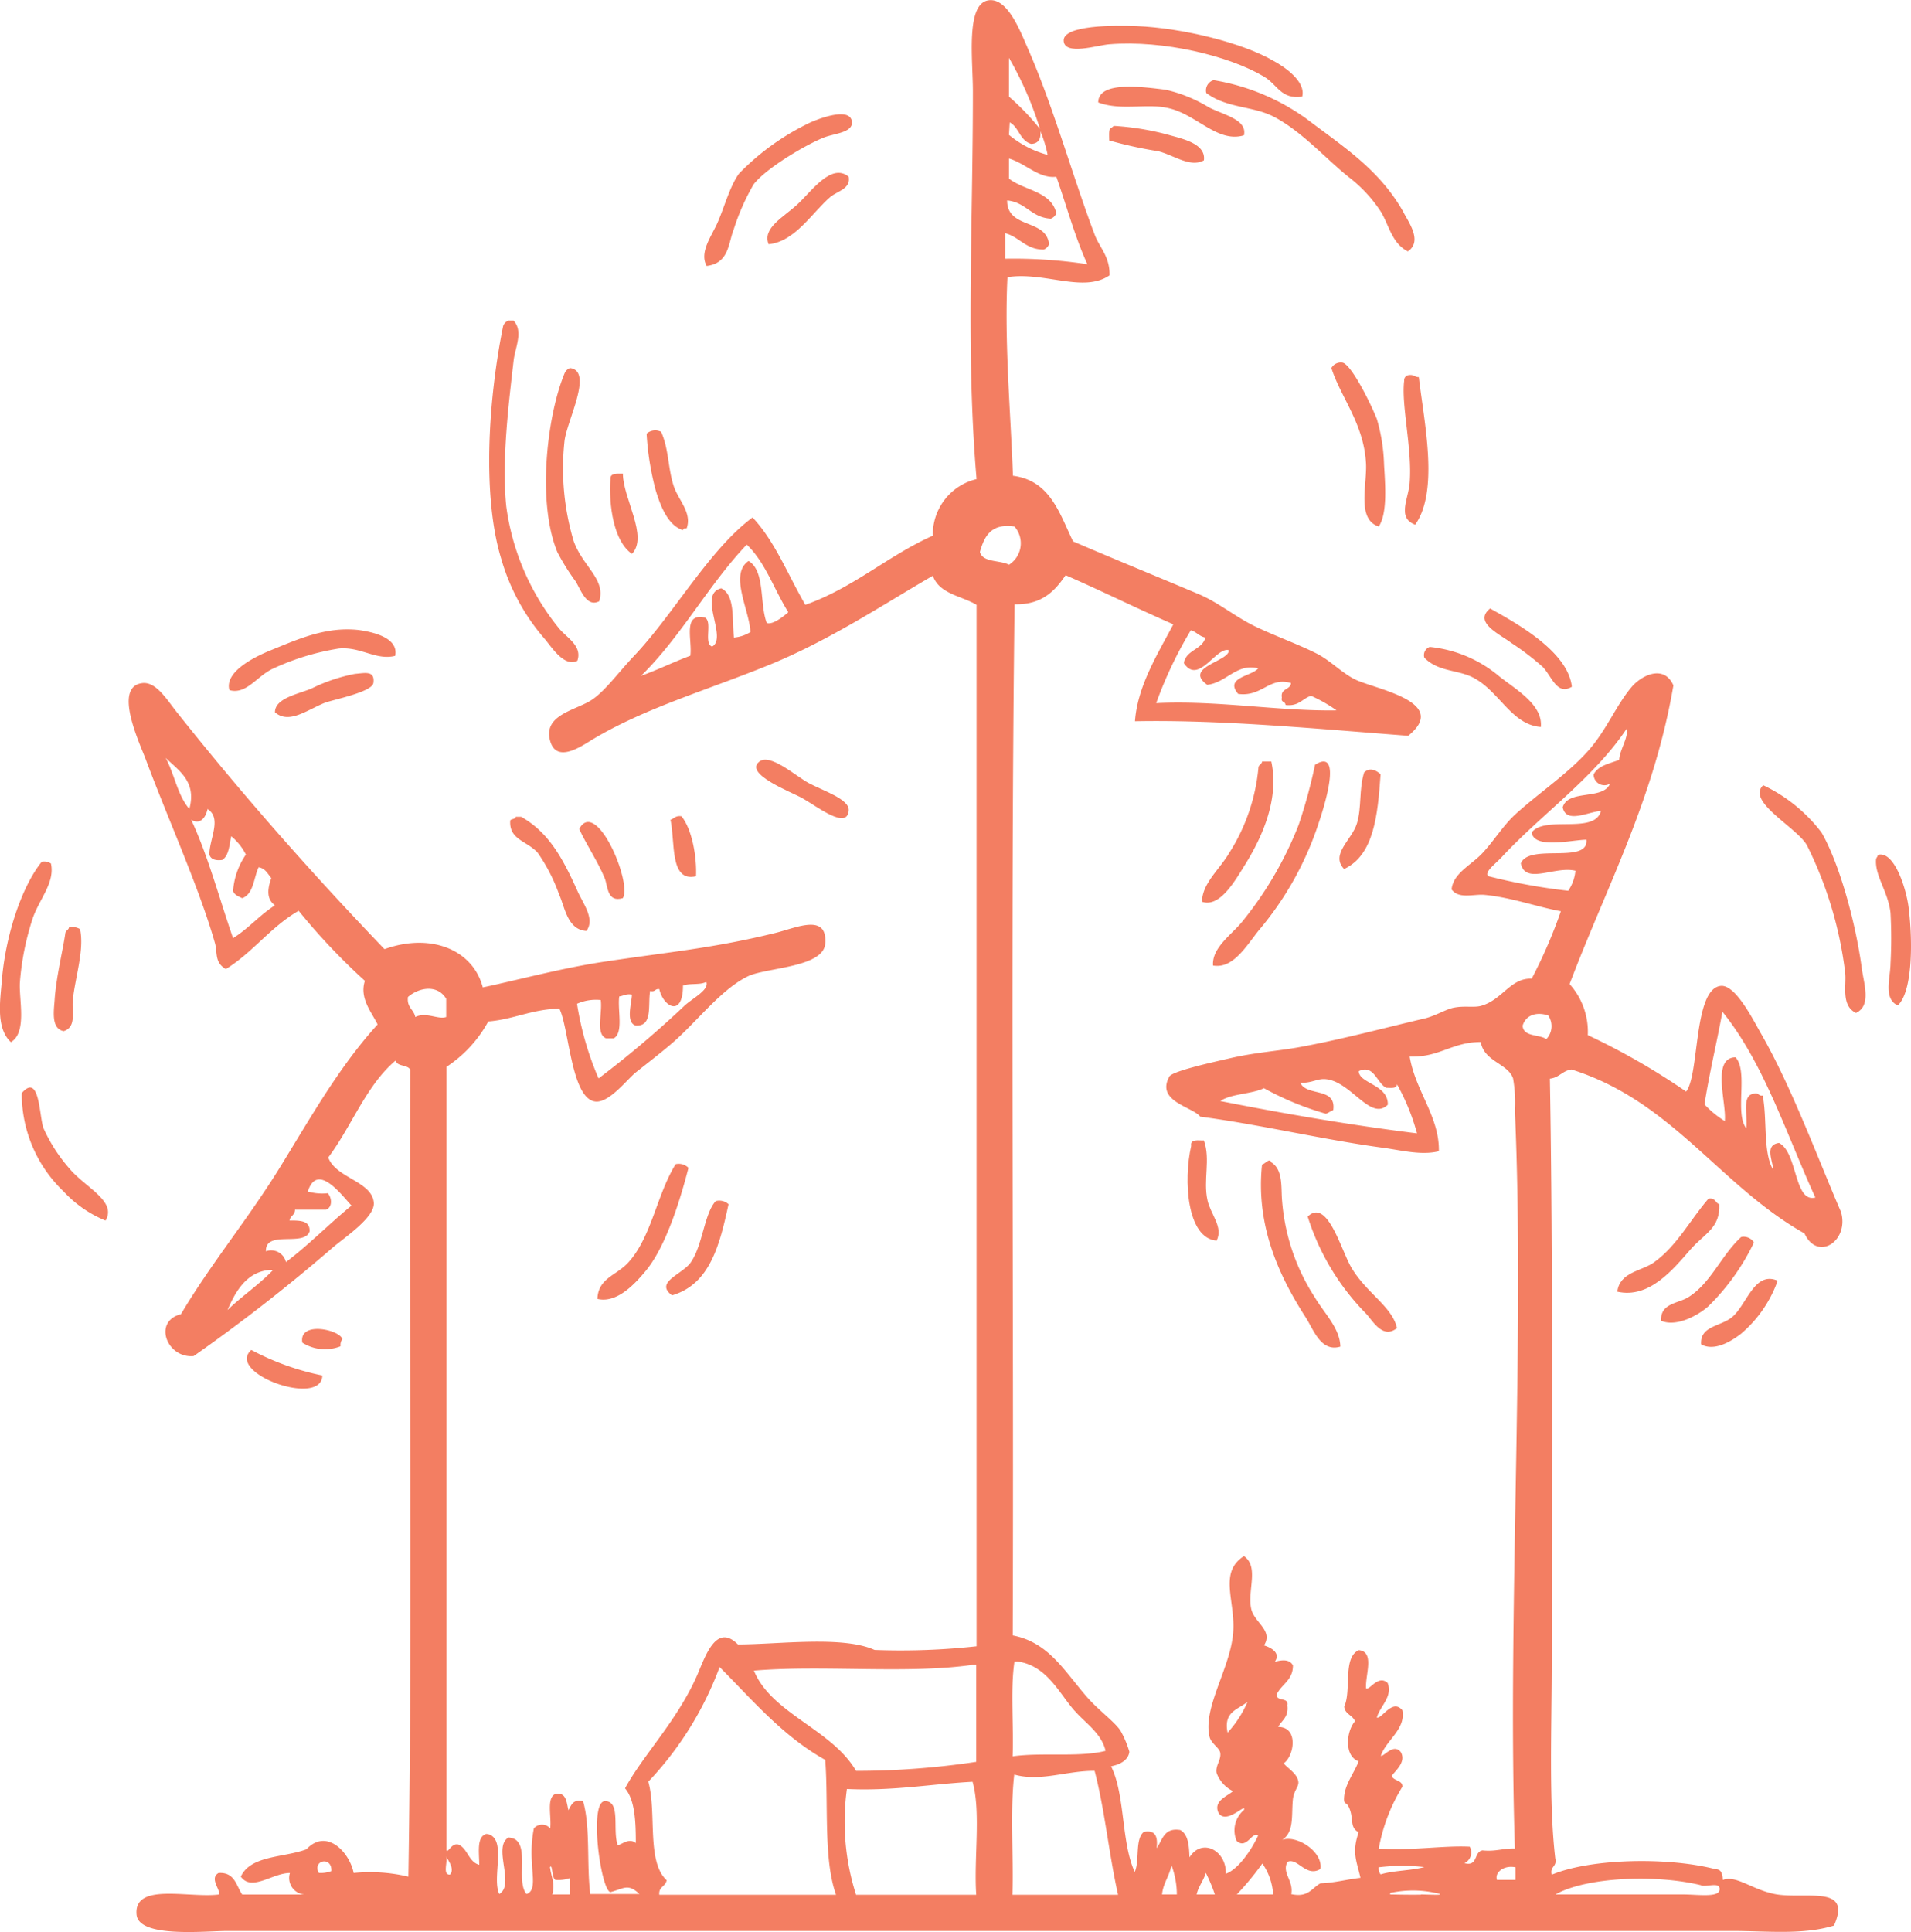 <svg id="Layer_1" data-name="Layer 1" xmlns="http://www.w3.org/2000/svg" viewBox="0 0 177.45 179.39" aria-label="title"><defs><style>.cls-1{fill:#f37e62;fill-rule:evenodd;}</style></defs><desc>windmills</desc><path class="cls-1" d="M181.64,55.41c-2,.27-2.26-1.09-3.55-1.86-3.22-1.92-9.33-3.41-14.37-3-1.07.08-4.18,1.09-4.23-.34s4.68-1.44,6.76-1.35c4.35.19,9.83,1.55,12.69,3.21C180,52.64,182,54,181.64,55.41Z" transform="translate(-60.72 -46.44)"/><path class="cls-1" d="M191.45,69.78c-1.51-.76-1.77-2.52-2.53-3.72a13,13,0,0,0-3-3.21c-2.2-1.78-4.34-4.23-6.93-5.58-1.93-1-4.36-.77-6.26-2.2a1,1,0,0,1,.68-1.19A20.44,20.44,0,0,1,182,57.44c3.51,2.66,6.78,4.73,9,8.62C191.46,67,192.87,68.81,191.45,69.78Z" transform="translate(-60.72 -46.44)"/><path class="cls-1" d="M176.23,59c-2.47.75-4.44-2-7.1-2.54-2-.44-4.32.28-6.43-.51,0-2,4-1.46,6.26-1.18A13.43,13.43,0,0,1,173,56.42C174.45,57.14,176.55,57.56,176.23,59Z" transform="translate(-60.72 -46.44)"/><path class="cls-1" d="M126.34,71.13c-.71-1.26.45-2.76,1-4,.67-1.53,1.15-3.4,2-4.57a22.94,22.94,0,0,1,6.6-4.74c1.17-.52,3.85-1.44,3.89,0,0,.92-1.54,1-2.54,1.36-1.77.69-5.51,2.93-6.6,4.39a21,21,0,0,0-1.86,4.23C128.35,69,128.42,70.88,126.34,71.13Z" transform="translate(-60.72 -46.44)"/><path class="cls-1" d="M172.51,61.33c-1.28.69-2.76-.47-4.23-.85a38.35,38.35,0,0,1-4.56-1c0-.44-.07-1,.16-1.18.14,0,.17-.17.34-.17a25,25,0,0,1,5.08.85C170.57,59.34,172.72,59.79,172.51,61.33Z" transform="translate(-60.72 -46.44)"/><path class="cls-1" d="M139.53,62.85c.2,1.11-1,1.31-1.69,1.86-1.65,1.39-3.29,4.18-5.75,4.4-.6-1.51,1.39-2.5,2.7-3.72S137.93,61.52,139.53,62.85Z" transform="translate(-60.72 -46.44)"/><path class="cls-1" d="M107.9,76.21h.51c.93,1,.14,2.5,0,3.72-.44,3.86-1.12,9.24-.68,13.53a22.67,22.67,0,0,0,4.91,11.33c.68.84,2.18,1.61,1.69,3-1.19.57-2.26-1.09-3-2a19.47,19.47,0,0,1-4.06-7.44c-1.8-5.86-1.21-14.86.17-21.65A.86.86,0,0,1,107.9,76.21Z" transform="translate(-60.72 -46.44)"/><path class="cls-1" d="M188.75,95.32c-2.09-.66-1.06-3.9-1.19-5.92-.22-3.65-2.34-6.07-3.21-8.79a1,1,0,0,1,1-.51c.76.07,2.51,3.47,3.22,5.24a16.5,16.5,0,0,1,.67,4.23C189.35,91.47,189.57,94.07,188.75,95.32Z" transform="translate(-60.72 -46.44)"/><path class="cls-1" d="M116.36,102.26c-1.18.6-1.71-1.07-2.2-1.86a20.33,20.33,0,0,1-1.69-2.71c-1.94-4.74-.9-12.82.67-16.58a.87.87,0,0,1,.51-.5c2.19.27-.28,4.86-.51,6.76a23.56,23.56,0,0,0,.85,9.31C114.84,99.05,117,100.22,116.36,102.26Z" transform="translate(-60.72 -46.44)"/><path class="cls-1" d="M192.47,81.45c.45,4,1.92,10.54-.34,13.7-1.71-.64-.62-2.38-.51-3.89.25-3.13-.8-7.23-.51-9.47a.48.48,0,0,1,.34-.51C192,81.16,192.07,81.46,192.47,81.45Z" transform="translate(-60.72 -46.44)"/><path class="cls-1" d="M124.48,95.49c-.2,0-.3,0-.34.17-1.42-.44-2.11-2.3-2.54-3.72a26.2,26.2,0,0,1-.84-5.24,1.22,1.22,0,0,1,1.35-.17c.73,1.63.63,3.44,1.18,5.07C123.73,92.89,125,94.06,124.48,95.49Z" transform="translate(-60.72 -46.44)"/><path class="cls-1" d="M118.56,90.42c0,2.27,2.39,5.83.84,7.44-1.7-1.17-2.16-4.49-2-6.94C117.36,90.35,118,90.42,118.56,90.42Z" transform="translate(-60.72 -46.44)"/><path class="cls-1" d="M206.68,110.2c-1.4.82-1.84-.94-2.71-1.85a25.19,25.19,0,0,0-2.88-2.2c-1.13-.85-3.59-1.94-2-3.22C201.55,104.31,206.31,106.91,206.68,110.2Z" transform="translate(-60.72 -46.44)"/><path class="cls-1" d="M97.41,107.33c-1.77.45-3.21-.88-5.24-.68a23.12,23.12,0,0,0-6.09,1.86c-1.51.69-2.48,2.45-4.06,2-.44-1.57,1.91-2.92,3.89-3.72,2.46-1,5.08-2.2,8.12-1.86C95.27,105.1,97.77,105.62,97.41,107.33Z" transform="translate(-60.72 -46.44)"/><path class="cls-1" d="M203.8,113.93c-2.71-.19-3.85-3.31-6.26-4.57-1.48-.77-3.26-.53-4.56-1.86a.81.81,0,0,1,.5-1,11.82,11.82,0,0,1,6.43,2.71C201.46,110.45,204,111.85,203.8,113.93Z" transform="translate(-60.72 -46.44)"/><path class="cls-1" d="M86.25,112.57c0-1.3,2.08-1.67,3.38-2.2A15.74,15.74,0,0,1,93.69,109c.85-.06,1.87-.36,1.7.85-.13.86-3.84,1.56-4.57,1.86C89.14,112.41,87.53,113.68,86.25,112.57Z" transform="translate(-60.72 -46.44)"/><path class="cls-1" d="M131.24,117.14c1-.78,3.34,1.33,4.57,2s3.8,1.48,3.72,2.54c-.14,1.87-3-.42-4.4-1.19C134.09,119.94,129.76,118.26,131.24,117.14Z" transform="translate(-60.72 -46.44)"/><path class="cls-1" d="M178.77,117.14c.73,3.4-.75,6.83-2.37,9.47-1,1.6-2.39,4.11-4.06,3.55,0-1.7,1.63-3,2.54-4.56a17.7,17.7,0,0,0,2.7-7.95c.06-.22.3-.27.34-.51Z" transform="translate(-60.72 -46.44)"/><path class="cls-1" d="M173.36,136.08c-.12-1.65,1.71-2.85,2.7-4.06a33.83,33.83,0,0,0,5.25-9,48.86,48.86,0,0,0,1.52-5.58c2.67-1.68.75,4.2.34,5.41a29.69,29.69,0,0,1-5.59,10C176.44,134.28,175.21,136.41,173.36,136.08Z" transform="translate(-60.72 -46.44)"/><path class="cls-1" d="M188.92,118.32c-.27,3.8-.61,7.51-3.39,8.8-1.31-1.36.73-2.71,1.19-4.23s.17-3.11.67-4.74C187.92,117.67,188.47,117.92,188.92,118.32Z" transform="translate(-60.72 -46.44)"/><path class="cls-1" d="M233.06,140.48c-1.41-.69-.87-2.56-1-3.72a36.15,36.15,0,0,0-3.55-11.84c-.94-1.67-5.67-4.07-4.06-5.58a14.74,14.74,0,0,1,5.42,4.4c1.61,2.79,3.12,8.14,3.72,12.51C233.77,137.72,234.54,139.8,233.06,140.48Z" transform="translate(-60.72 -46.44)"/><path class="cls-1" d="M115.17,132.87c-1.77-.11-2-2.22-2.53-3.38a16.3,16.3,0,0,0-2-3.89c-1-1.1-2.68-1.2-2.54-3,.14-.14.46-.1.51-.33h.5c2.58,1.46,3.87,3.86,5.25,6.93C114.85,130.31,116,131.77,115.17,132.87Z" transform="translate(-60.72 -46.44)"/><path class="cls-1" d="M124,122.22c1,1.23,1.43,3.82,1.35,5.57-2.48.59-1.92-3.23-2.37-5.24C123.31,122.45,123.44,122.13,124,122.22Z" transform="translate(-60.72 -46.44)"/><path class="cls-1" d="M118.56,129.82c-1.48.46-1.4-1.14-1.69-1.85-.64-1.55-1.74-3.18-2.37-4.57C116.07,120.48,119.42,128.34,118.56,129.82Z" transform="translate(-60.72 -46.44)"/><path class="cls-1" d="M236.94,139.78c-1.35-.62-.69-2.51-.67-3.87a43.53,43.53,0,0,0,0-4.71c-.21-1.94-1.42-3.38-1.35-4.89,0-.27.16-.29.17-.5,1.51-.44,2.64,3.1,2.86,4.88C238.36,134,238.29,138.57,236.94,139.78Z" transform="translate(-60.72 -46.44)"/><path class="cls-1" d="M65.45,126.61c.39,1.77-1.07,3.28-1.69,5.08a25.08,25.08,0,0,0-1.19,5.91c-.12,1.57.7,4.69-.84,5.59-1.39-1.28-1-3.79-.85-5.59.32-4.25,1.85-8.85,3.72-11.16A1.13,1.13,0,0,1,65.45,126.61Z" transform="translate(-60.72 -46.44)"/><path class="cls-1" d="M68.15,132.7c.42,1.93-.46,4.49-.67,6.59-.11,1.06.37,2.5-.85,2.88-1.18-.23-.91-1.87-.84-2.88.13-2.09.81-4.82,1-6.25.06-.22.3-.27.34-.51A1.46,1.46,0,0,1,68.15,132.7Z" transform="translate(-60.72 -46.44)"/><path class="cls-1" d="M70.52,159.76a10.9,10.9,0,0,1-3.89-2.7,12.53,12.53,0,0,1-3.89-9.14c1.65-1.9,1.61,2,2,3.22a14.84,14.84,0,0,0,2.37,3.72C68.59,156.68,71.6,157.93,70.52,159.76Z" transform="translate(-60.72 -46.44)"/><path class="cls-1" d="M172.51,152.32c.64,1.75-.09,3.7.34,5.58.3,1.31,1.48,2.48.84,3.72-2.76-.21-3.09-5.61-2.36-8.79C171.22,152.15,172,152.34,172.51,152.32Z" transform="translate(-60.72 -46.44)"/><path class="cls-1" d="M178.77,154.35c1.12.7.89,2.38,1,3.55a19.18,19.18,0,0,0,3.05,9c.9,1.51,2.33,2.87,2.36,4.56-1.8.54-2.48-1.57-3.21-2.7-2.26-3.52-4.69-8.3-4.06-14.21C178.18,154.52,178.61,153.89,178.77,154.35Z" transform="translate(-60.72 -46.44)"/><path class="cls-1" d="M124.65,154.86c-.68,2.65-2,7.12-3.89,9.47-1.05,1.28-2.74,3.14-4.57,2.7.09-1.95,1.75-2.15,2.87-3.38,2.16-2.36,2.66-6.35,4.4-9.13A1.28,1.28,0,0,1,124.65,154.86Z" transform="translate(-60.72 -46.44)"/><path class="cls-1" d="M220.37,158.24c.09,2.24-1.35,2.68-2.7,4.23-1.59,1.82-3.8,4.56-6.77,3.89.22-1.83,2.27-1.91,3.39-2.71,2.16-1.55,3.36-3.94,5.07-5.92C220,157.59,220,158.14,220.37,158.24Z" transform="translate(-60.72 -46.44)"/><path class="cls-1" d="M128.37,158.24c-.82,3.75-1.71,7.43-5.25,8.46-1.63-1.21.87-1.91,1.7-3,1.16-1.59,1.27-4.57,2.36-5.75A1.28,1.28,0,0,1,128.37,158.24Z" transform="translate(-60.72 -46.44)"/><path class="cls-1" d="M190.44,169.74c-1.31,1.06-2.23-.65-2.88-1.35a22.39,22.39,0,0,1-5.41-9c1.83-1.78,3.1,3.13,4.06,4.74C187.61,166.5,190,167.74,190.44,169.74Z" transform="translate(-60.72 -46.44)"/><path class="cls-1" d="M223.59,161.79a20.86,20.86,0,0,1-4.23,5.92c-.76.69-2.85,2-4.4,1.35-.07-1.64,1.58-1.59,2.54-2.19,2.12-1.33,3.07-3.93,4.91-5.59A1.13,1.13,0,0,1,223.59,161.79Z" transform="translate(-60.72 -46.44)"/><path class="cls-1" d="M225.79,165.34a11.52,11.52,0,0,1-3.38,4.91c-.85.67-2.48,1.7-3.73,1-.12-1.72,1.82-1.65,2.88-2.53C222.92,167.59,223.62,164.41,225.79,165.34Z" transform="translate(-60.72 -46.44)"/><path class="cls-1" d="M92.51,170.76a.94.94,0,0,0-.17.67,3.92,3.92,0,0,1-3.55-.34C88.44,169.07,92.23,169.86,92.51,170.76Z" transform="translate(-60.72 -46.44)"/><path class="cls-1" d="M90.65,174.14c-.06,3-9-.21-6.6-2.37A24.28,24.28,0,0,0,90.65,174.14Z" transform="translate(-60.72 -46.44)"/><path class="cls-1" d="M173.86,214.73c-.48-1.08.77-1.5,1.36-2a3,3,0,0,1-1.53-1.69c-.13-.67.44-1.21.34-1.86-.07-.48-.86-.87-1-1.52-.62-2.73,1.94-6.33,2.2-9.65.23-2.94-1.39-5.57,1-7.1,1.44,1,.29,3.22.68,4.91.29,1.27,2.07,2,1.18,3.38.61.18,1.6.68,1,1.52.7-.19,1.38-.25,1.69.34,0,1.4-1.08,1.74-1.52,2.71,0,.68,1.15.2,1,1,.14,1.1-.53,1.38-.85,2,1.92,0,1.49,2.7.51,3.38.38.48,1.24.92,1.36,1.69.07.49-.43.82-.51,1.7-.14,1.43.14,3-1,3.72,1.32-.51,3.83,1.09,3.56,2.7-1.33.81-2.12-1.08-3.05-.67-.58,1,.59,1.77.34,3,1.59.35,1.91-.57,2.71-1,1.36-.05,2.45-.37,3.72-.51-.4-1.69-.8-2.38-.17-4.23-.85-.45-.45-1.22-.85-2.2-.29-.72-.49-.31-.51-.84,0-1.34.92-2.4,1.36-3.55-1.36-.48-1.16-2.77-.34-3.72-.22-.58-.94-.65-1-1.36.7-1.5-.17-4.57,1.36-5.24,1.51.15.57,2.34.67,3.55.33.21,1.11-1.3,2-.51.51,1.27-.72,2.18-1,3.22.46.16,1.44-1.8,2.37-.68.34,1.77-1.51,2.77-2,4.23.29.1,1.17-1.21,1.86-.34.5.9-.44,1.66-.85,2.2.18.5,1,.38,1,1a16.53,16.53,0,0,0-2.2,5.75c3,.22,6.1-.3,8.45-.17a1.1,1.1,0,0,1-.5,1.53c1.3.34.85-1.07,1.69-1.19,1.2.13,1.93-.21,3-.17-.7-21.62.94-47.15,0-68.5a12.94,12.94,0,0,0-.17-3c-.47-1.39-2.69-1.55-3-3.38-2.68,0-3.84,1.45-6.6,1.35.53,3.2,2.77,5.57,2.71,8.79-1.64.41-3.52-.1-5.25-.33-5.54-.75-11.36-2.15-16.91-2.88-.68-.91-4.15-1.4-2.87-3.72.28-.52,4.16-1.36,5.58-1.69,2.32-.54,4.27-.66,6.26-1,4-.71,8.56-1.94,11.84-2.7,1-.23,2-.86,2.7-1,1-.21,1.88,0,2.54-.17,2-.54,2.75-2.62,4.73-2.53a46,46,0,0,0,2.71-6.26c-2.13-.38-4.66-1.3-7.1-1.52-1-.09-2.39.42-3.05-.51.16-1.52,1.82-2.24,2.88-3.38s1.87-2.49,3-3.55c2.27-2.07,5-3.85,6.94-6.09,1.6-1.86,2.49-4.1,3.89-5.76.91-1.08,3-2.15,3.89-.16-1.82,10.64-6.22,18.69-9.64,27.73a6.63,6.63,0,0,1,1.69,4.74,64,64,0,0,1,9.13,5.24c1.25-1.53.66-9.53,3.21-9.81,1.37-.15,3,3.13,3.73,4.4,2.88,5,5.35,11.77,7.44,16.58.79,2.7-2.17,4.65-3.39,2-7.86-4.42-12.28-12.29-21.64-15.22-.84.12-1.15.77-2,.85.3,17,.17,36.42.17,54.29,0,6-.28,12.88.33,18.1.19.81-.52.71-.33,1.52,3.68-1.54,10.93-1.64,15.22-.51.56,0,.64.49.67,1,1.24-.51,2.83,1,5.08,1.35,2.88.4,6.9-.85,5.24,2.88-2.88.89-6.24.5-9.47.5H81.85c-2.09,0-8.25.68-8.45-1.52-.27-3,4.83-1.52,7.61-1.86.29-.36-.91-1.48,0-2,1.51-.1,1.64,1.18,2.2,2H89a1.54,1.54,0,0,1-1.36-2c-1.62,0-3.55,1.75-4.56.34.91-2,4-1.75,6.09-2.54,1.87-2,4,.26,4.39,2.2a15.31,15.31,0,0,1,5.08.34c.39-24.64.06-50,.17-74.93-.26-.47-1.21-.26-1.36-.84-2.74,2.32-4.06,6.08-6.25,9,.69,1.92,4.1,2.21,4.23,4.23.07,1.32-2.55,3.08-3.73,4.06a161,161,0,0,1-13,10.15c-2.49.23-3.81-3.23-1.18-3.89,2.76-4.66,6.24-8.85,9.13-13.53s5.52-9.4,9.13-13.37c-.53-1.11-1.71-2.42-1.18-4.05A58.77,58.77,0,0,1,88.45,131c-2.58,1.48-4.25,3.86-6.76,5.41-1.06-.61-.77-1.49-1-2.37-1.46-5.16-4.33-11.45-6.43-17.08-.55-1.48-3.08-6.77-.33-7.1,1.29-.16,2.31,1.58,3.21,2.7,6.07,7.65,12.49,14.92,19.28,22,4.24-1.53,8.2,0,9.13,3.55,3.24-.68,7.18-1.76,11.17-2.37,6.25-.94,10.27-1.27,16.06-2.7,1.92-.48,4.78-1.83,4.57,1-.16,2.2-5.33,2.22-7.1,3-2.47,1.15-4.73,4.14-6.94,6.09-.92.81-2.12,1.74-3.55,2.87-.79.63-2.44,2.81-3.72,2.71-2.29-.18-2.47-6.83-3.38-8.63-2.55.05-4.23,1-6.6,1.19a11.78,11.78,0,0,1-3.89,4.22v72.73c.18.28.47-.76,1.18-.51.82.43.9,1.6,1.87,1.86,0-1.14-.27-2.62.67-2.87,2,.26.45,4.07,1.19,5.58,1.49-.87-.63-4.33.84-5.24,2.24.07.6,4,1.69,5.24.91-.27.51-1.81.51-2.87a11.83,11.83,0,0,1,.17-3.22,1,1,0,0,1,1.52,0c.14-1.09-.39-2.87.51-3.21,1-.15,1,.79,1.18,1.52.27-.46.41-1.05,1.36-.84.7,2.39.32,5.87.67,8.62h4.57c-1.09-1-1.4-.52-2.71-.17-.91-.29-2-8.43-.5-8.45s.69,2.66,1.18,4.05c.18.16,1-.74,1.69-.16,0-2-.08-4-1-5.08,1.68-3.11,4.93-6.37,6.76-10.65.73-1.72,1.74-4.7,3.72-2.71,3.77,0,9.72-.83,12.69.51a64.26,64.26,0,0,0,9.47-.34V102.59c-1.41-.84-3.46-1-4.06-2.7-4.73,2.75-9.61,6-15.22,8.29s-11.56,4-16.41,6.93c-.93.56-3.27,2.23-3.89.17-.75-2.51,2.42-2.89,3.89-3.89,1.23-.84,2.44-2.53,3.89-4.06,3.65-3.84,7-9.9,11-12.85,2.1,2.23,3.3,5.37,4.9,8.11,4.49-1.59,7.64-4.54,11.84-6.42a5.28,5.28,0,0,1,4.06-5.25c-1-11.66-.34-23.45-.34-36,0-2.95-.7-8.25,1.52-8.46,1.7-.16,2.83,2.75,3.55,4.4,2.43,5.52,4.2,12,6.26,17.42.45,1.16,1.4,2,1.36,3.72-2.43,1.67-6-.36-9.48.17-.3,5.95.29,12.46.51,18.44,3.45.44,4.31,3.46,5.58,6.09,3.54,1.53,7.57,3.17,11.67,4.9,1.81.76,3.44,2.13,5.25,3s4,1.65,5.75,2.54c1.43.75,2.49,2,3.89,2.54,2.17.86,8.28,2.08,4.56,5.07-8.28-.63-17.32-1.51-25.37-1.35.23-3.28,2.15-6.31,3.56-9-3.38-1.47-6.61-3.08-10-4.56-1,1.47-2.21,2.76-4.74,2.7-.39,31.58-.06,63.88-.17,95.73,3.25.63,4.67,3.12,6.77,5.58,1.11,1.31,2.53,2.29,3.21,3.22a9.34,9.34,0,0,1,.85,2c-.09.79-.88,1.2-1.7,1.35,1.33,2.68.93,7.08,2.2,9.81.47-1.05,0-3.07.85-3.72,1.11-.21,1.3.5,1.18,1.52.55-.75.66-1.94,2.2-1.69.73.4.82,1.44.85,2.54,1.16-1.85,3.44-.64,3.38,1.52,1.13-.4,2.35-2.15,3-3.55-.55-.44-1.06,1.34-2,.5a2.48,2.48,0,0,1,.68-2.87C176.49,213.74,174.57,215.93,173.86,214.73ZM154.41,55.41a22.42,22.42,0,0,1,2.88,3,32.11,32.11,0,0,0-2.88-6.6Zm0,3.55A9.4,9.4,0,0,0,158,60.82a11.57,11.57,0,0,0-.67-2.2c.07.74-.21,1.15-.85,1.18-1.06-.29-1.14-1.56-2-2Zm0,4.06c1.42,1.12,3.92,1.16,4.4,3.21a.86.86,0,0,1-.51.51c-1.82-.09-2.3-1.53-4.06-1.69,0,2.68,3.64,1.66,3.89,4.06a.83.83,0,0,1-.5.5c-1.66,0-2.23-1.16-3.56-1.52v2.37a45.75,45.75,0,0,1,7.62.51c-1.15-2.52-1.93-5.41-2.88-8.12-1.61.2-2.88-1.26-4.4-1.69Zm-2.7,34.67c.29,1,1.86.73,2.7,1.18a2.36,2.36,0,0,0,.51-3.55C152.73,95,152.12,96.24,151.71,97.69ZM130.06,97c-3.57,3.76-6.11,8.56-9.81,12.18,1.57-.56,3-1.28,4.57-1.86.21-1.42-.76-4,1.35-3.55.74.38-.14,2.39.67,2.7,1.48-.81-1.38-4.88.85-5.41,1.3.62,1,2.87,1.18,4.57a3.46,3.46,0,0,0,1.53-.51c-.07-2-2-5.37-.17-6.6,1.56.92,1,3.94,1.69,5.76.58.18,1.51-.59,2-1C132.62,101.22,131.8,98.65,130.06,97Zm40.59,11c.22-1.25,1.71-1.23,2-2.37-.57-.11-.83-.53-1.35-.68a38.08,38.08,0,0,0-3.22,6.77c5.69-.28,11.38.76,16.75.67a13.64,13.64,0,0,0-2.37-1.35c-.82.25-1.12,1-2.37.85,0-.34-.46-.22-.34-.68-.15-.89.78-.69.85-1.35-2-.63-2.7,1.31-4.91,1-1.29-1.54,1.28-1.63,1.86-2.37-2-.5-2.93,1.32-4.73,1.53-2.27-1.64,2.12-2.19,2-3.22C173.63,106.48,172,110.07,170.65,108Zm29.43,18.1c-.52.56-1.54,1.3-1.18,1.68a54.66,54.66,0,0,0,7.44,1.36,3.86,3.86,0,0,0,.67-1.86c-1.93-.46-4.65,1.33-5.07-.68.75-1.9,6.31.11,6.09-2.2-1.27,0-4.85.91-5.08-.67,1.21-1.62,5.86.21,6.43-2-1.15.06-3.24,1.23-3.55-.34.5-1.7,3.76-.64,4.4-2.2a1,1,0,0,1-1.53-.85c.42-.82,1.44-1,2.37-1.35.07-1,.91-2.13.68-2.87C208.72,118.67,203.68,122.19,200.08,126.11ZM78.3,121.54c.7-2.56-1-3.56-2.2-4.74C76.91,118.3,77.22,120.31,78.3,121.54Zm.17,1c1.58,3.38,2.61,7.32,3.89,11,1.43-.89,2.48-2.15,3.89-3.05-.8-.58-.7-1.51-.34-2.53-.34-.4-.56-.91-1.18-1-.46,1-.46,2.48-1.52,2.87-.34-.17-.72-.29-.85-.67a6.81,6.81,0,0,1,1.19-3.38,5.27,5.27,0,0,0-1.36-1.7c-.18.84-.22,1.81-.84,2.2-.65.08-1.06-.07-1.19-.5,0-1.47,1.19-3.36-.17-4.23C79.84,122.27,79.36,123.06,78.47,122.55Zm45.67,15.39c0,3-1.83,2-2.2.34-.41-.07-.37.31-.85.17-.23,1.29.28,3.32-1.35,3.21-.93-.3-.38-2-.34-2.87-.55-.1-.78.12-1.18.17-.17,1.3.42,3.36-.51,3.89H117c-1-.4-.32-2.38-.5-3.56a4.34,4.34,0,0,0-2.2.35,28.67,28.67,0,0,0,2,6.93,94.24,94.24,0,0,0,8-6.77c.78-.71,2.3-1.45,2-2.2C125.79,137.91,124.74,137.7,124.14,137.94ZM98.6,139c-.12,1,.55,1.14.68,1.86,1-.51,2.1.26,2.87,0v-1.69C101.37,137.84,99.66,138.08,98.6,139Zm120.42,10a9.15,9.15,0,0,0,1.86,1.52c.19-1.62-1.27-5.89,1-5.92,1.21,1.33-.11,5.18,1,6.6.16-1.14-.46-3.06.68-3.22.48-.14.44.24.84.17.44,2.22,0,5.34,1,6.94-.11-1-.82-2.35.51-2.54,1.74.86,1.39,5.58,3.38,5.07-2.71-5.92-4.77-12.48-8.63-17.25C220.15,143.19,219.47,145.94,219,148.94Zm-16.91-7.28c.13,1,1.53.73,2.2,1.19a1.74,1.74,0,0,0,.17-2.2C203.36,140.35,202.4,140.69,202.11,141.66Zm-15.22,4.23c.14,1.1,2.74,1.2,2.7,3.05-1.6,1.57-3.39-2.14-5.75-2.37-.81-.08-1.2.35-2.37.34.57,1.29,3.36.36,3.05,2.54-.25.08-.43.25-.68.33a27.5,27.5,0,0,1-5.75-2.37c-1.19.56-3,.49-4.06,1.19,5.93,1.17,12,2.22,18.27,3a20.07,20.07,0,0,0-1.86-4.56c0,.43-.57.33-1,.33C188.57,147,188.29,145.2,186.89,145.89ZM89.3,157.06a4.87,4.87,0,0,0,1.86.16c.38.43.45,1.3-.17,1.53H88.11c0,.5-.44.57-.51,1,1,0,1.9,0,1.87,1-.48,1.49-4.12-.17-4.06,1.86a1.41,1.41,0,0,1,1.86,1c2.15-1.62,4-3.54,6.09-5.24C92.37,157.3,90.17,154.34,89.3,157.06Zm-7.45,11c1.35-1.31,2.94-2.36,4.23-3.72C83.53,164.31,82.45,166.68,81.85,168.05Zm78.65,37.21c-1.45-1.66-2.56-4.16-5.24-4.57h-.34c-.39,2.6-.06,5.92-.17,8.8,2.65-.39,6.21.11,8.63-.51C163,207.35,161.54,206.45,160.5,205.26Zm-29.77-3.72c1.64,4,7.22,5.41,9.48,9.3a74.91,74.91,0,0,0,11.16-.84v-9H151C144.94,201.87,137.09,201,130.73,201.54Zm-9.81,10.31c.8,2.82-.19,7.41,1.7,9.14-.08.59-.76.59-.68,1.35h16.41c-1.18-3.33-.69-8.34-1-12.52-3.94-2.2-6.74-5.54-9.81-8.62A31.2,31.2,0,0,1,120.92,211.85Zm53.79-4.56a10.14,10.14,0,0,0,1.86-2.88C175.74,205.16,174.3,205.3,174.71,207.29Zm-12.35,3.55H162c-2.51.08-4.81,1-7.1.34-.39,3.38-.06,7.49-.17,11.16h9.81C163.7,218.64,163.31,214.46,162.36,210.84Zm-23,1.69a22.24,22.24,0,0,0,.85,9.81h11.16c-.23-3.38.45-7.66-.34-10.49C147.13,212.07,143.67,212.73,139.36,212.53Zm-36.87,7.95c.48-.49-.14-1.31-.34-1.69C102.31,219.3,101.79,220.51,102.49,220.48Zm-12.18-.17a2.63,2.63,0,0,0,1.18-.17C91.55,218.74,89.72,219.14,90.31,220.31Zm85.24,2h3.39a5.55,5.55,0,0,0-1-2.87A26.17,26.17,0,0,1,175.55,222.34Zm-63.59,0h1.69v-1.52a3.24,3.24,0,0,1-1.35.17c-.35-.12-.26-1.53-.51-1.19C111.92,220.79,112.29,221.29,112,222.34Zm56.66,0H170a7.84,7.84,0,0,0-.5-2.71C169.3,220.65,168.73,221.26,168.62,222.34Zm20.13-2.54a.92.92,0,0,0,.17.68c1.21-.37,2.81-.34,4.06-.68A18.14,18.14,0,0,0,188.75,219.8Zm11,1.19h1.69V219.8C200.3,219.57,199.46,220.35,199.74,221Zm-27.91,1.35h1.69a16,16,0,0,0-.84-2C172.47,221.06,172,221.57,171.83,222.34Zm46.85-.85c-4-1-10.58-.81-13.53.85H217c1.27,0,3.16.29,3.38-.34C220.58,221.06,219.25,221.66,218.68,221.49Zm-26,.85c.57,0,2.81.14,1.18-.17a9.79,9.79,0,0,0-3.89,0c-.1,0-.2,0-.17.17C190.41,222.33,191.65,222.36,192.64,222.34Z" transform="translate(-60.72 -46.44)"/></svg>
